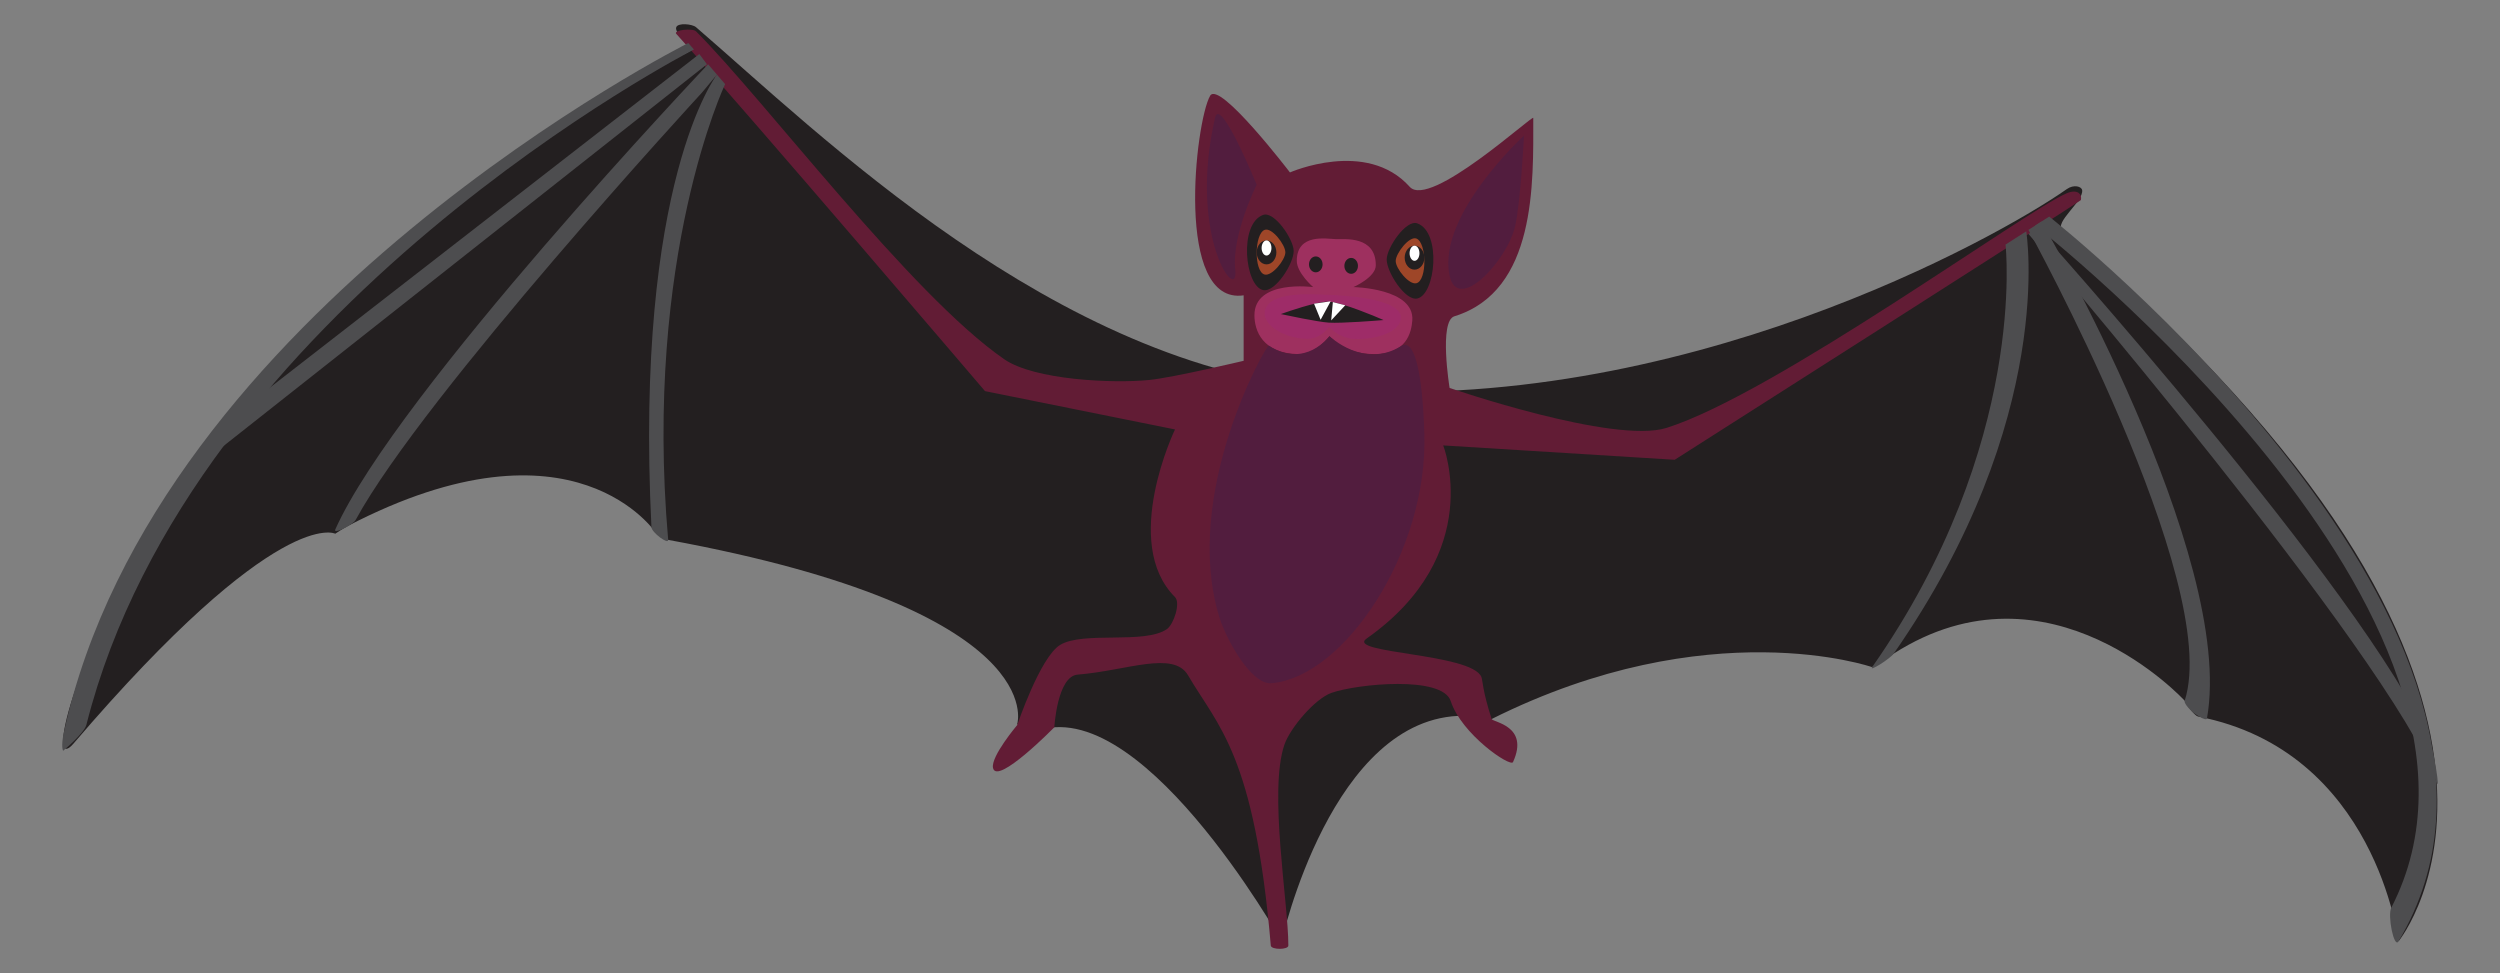 <?xml version="1.0" encoding="utf-8"?>

<!DOCTYPE svg PUBLIC "-//W3C//DTD SVG 1.1//EN" "http://www.w3.org/Graphics/SVG/1.1/DTD/svg11.dtd">
<svg version="1.1" id="Layer_1" xmlns="http://www.w3.org/2000/svg" xmlns:xlink="http://www.w3.org/1999/xlink" x="0px" y="0px"
	 viewBox="0 0 2104.788 819.228" enable-background="new 0 0 2104.788 819.228" xml:space="preserve">
<rect x="0" y="0" width="2104.788" height="819.228" fill="#808080" stroke="none"/>
<g>
	<path fill="#231F20" d="M61.761,626.16c172.662-201.786,220.508-176.822,220.508-176.822s6.786-4.562,10.309-6.396
		c191.477-99.697,260.125,6.396,260.125,6.396s7.109,4.689,9.847,5.193
		c323.773,59.527,293.872,154.988,293.872,154.988s7.292,9.916,10.28,8.453
		c89.572-43.818,212.308,174.61,212.308,174.61s42.121-190.446,153.594-189.974
		c7.431,0.031,15.838,6.446,23.228,2.751c183.063-91.532,320.361-43.685,320.361-43.685s12.345-7.665,18.149-11.383
		c131.63-84.309,244.983,39.673,244.983,39.673s7.151,12.476,11.462,13.315
		c149.779,29.124,168.501,189.304,168.501,189.304s174.742-212.187-282.916-599.116
		c-7.104-6.006,17.843-24.059,16.642-33.284c-0.42-3.224-6.999-5.159-12.971-0.96
		c-57.815,40.651-326.591,191.51-621.647,168.333C888.523,309.497,688.167,110.757,585.987,22.884
		c-3.154-2.713-15.137-3.878-16.642,0c-2.104,5.42,15.653,18.307,10.401,20.803
		C133.054,255.92,18.061,677.23,61.761,626.16z"/>
	<path fill="#4D4D4F" d="M2051.484,658.835c3.053,8.177-2.271-26.434-5.743-34.442
		c-54.4-125.46-332.32-434.458-332.32-434.458l-7.514,4.821C1705.907,194.755,2010.787,549.816,2051.484,658.835z"
		/>
	<path fill="#621C35" d="M1018.816,80.641c-12.416,21.529-30.244,176.466,28.226,168.012v55.109
		c0,0-59.174,14.092-79.302,16.129c-30.732,3.11-96.911,0.101-122.313-17.474
		C766.561,247.852,643.525,83.907,585.987,26.37c-2.942-2.942-19.43-0.972-16.642,2.117
		C629.286,94.892,829.298,329.299,829.298,329.299l159.948,32.259c0,0-45.813,95.318,0,141.131
		c4.898,4.898-1.068,22.877-6.72,26.881c-18.574,13.158-70.644,1.55-90.055,13.44
		c-16.783,10.279-36.049,67.401-36.049,67.401s-22.404,26.495-20.402,36.096
		c3.172,15.21,51.619-34.186,51.619-34.186s2.437-42.991,19.623-44.354c41.222-3.271,80.653-20.482,92.973,0.581
		c25.239,43.151,55.893,66.448,69.658,227.519c0.315,3.683,14.785,3.697,14.785,0
		c0-36.167-16.713-129.832-3.348-169.038c4.792-14.058,25.723-38.808,39.639-43.696
		c21.569-7.575,93.391-14.773,100.438,6.974c9.032,27.87,50.306,55.909,52.415,51.302
		c14.048-30.69-17.107-33.52-17.989-36.252c-7.907-24.5-7.462-32.573-8.634-35.411
		c-8.297-20.085-114.559-19.708-96.661-32.311c100.68-70.9,64.519-162.636,64.519-162.636l194.893,12.097
		c0,0,341.75-217.583,341.996-218.671c1.071-4.757-2.635-9.611-11.901-5.717
		c-34.708,14.588-244.908,168.255-336.816,197.506c-44.275,14.092-182.797-33.602-182.797-33.602
		s-9.17-56.269,4.033-60.33c69.173-21.278,66.42-112.392,66.42-166.982c0-3.244-87.087,76.888-104.056,57.955
		c-36.319-40.523-100.808-12.082-100.808-12.082S1026.499,67.319,1018.816,80.641z"/>
	<path fill="#9E305F" d="M1105.551,241.698c0,0-49.593-6.622-49.425,23.855c0.069,12.416,6.424,32.226,37.498,32.571
		c14.152,0.158,25.69-15.139,25.69-15.139s11.468,15.139,38.075,15.139c26.631,0,30.838-18.007,31.653-28.214
		c2.18-27.3-49.542-28.212-49.542-28.212s18.808-8.257,18.808-18.349c0-24.979-26.151-21.817-33.489-22.019
		c-7.896-0.217-33.028-5.159-33.028,18.351C1091.79,229.771,1105.551,241.698,1105.551,241.698z"/>
	<path opacity="0.5" fill="#9F2872" d="M1118.413,248.265c-10.637-0.306-52.084-4.127-53.672,14.943
		c-0.872,10.466,16.22,21.798,35.781,22.019c11.939,0.135,18.351-10.092,18.351-10.092s8.329,9.381,20.185,10.092
		c21.587,1.295,40.368-6.844,40.368-17.881C1179.425,250.546,1126.551,248.499,1118.413,248.265z"/>
	<path fill="#231F20" stroke="#231F20" stroke-width="2.08" stroke-miterlimit="10" d="M1082.157,264.177
		c0,0,26.899-9.487,36.24-9.174c11.102,0.372,42.247,13.762,42.247,13.762s-31.354,2.511-41.788,1.835
		C1109.562,269.997,1082.157,264.177,1082.157,264.177z"/>
	<path fill="#231F20" d="M1193.172,188.026c-9.353-3.326-25.497,20.352-25.69,30.277
		c-0.203,10.459,15.447,35.157,25.69,33.029C1208.667,248.112,1213.815,195.366,1193.172,188.026z"/>
	<path fill="#231F20" d="M1063.479,180.931c9.353-3.326,25.497,20.352,25.69,30.277
		c0.203,10.459-15.447,35.157-25.69,33.029C1047.985,241.017,1042.837,188.271,1063.479,180.931z"/>
	<path fill="#9E4628" d="M1064.724,193.53c-8.762,3.416-9.111,35.288,0,37.618
		c6.184,1.581,17.386-12.275,17.432-18.659C1082.203,206.05,1070.723,191.192,1064.724,193.53z"/>
	<path fill="#9E4628" d="M1192.502,200.837c8.762,3.416,9.111,35.288,0,37.617
		c-6.184,1.581-17.386-12.275-17.432-18.659C1175.023,213.357,1186.503,198.498,1192.502,200.837z"/>
	<ellipse fill="#231F20" cx="1190.913" cy="216.927" rx="8.293" ry="10.092"/>
	<ellipse fill="#231F20" cx="1066.313" cy="212.49" rx="8.293" ry="10.093"/>
	<ellipse fill="#FFFFFF" cx="1066.313" cy="208.773" rx="4.146" ry="6.375"/>
	<ellipse fill="#FFFFFF" cx="1190.913" cy="213.209" rx="4.146" ry="6.375"/>
	
		<ellipse fill="#231F20" stroke="#231F20" stroke-width="2.08" stroke-miterlimit="10" cx="1107.776" cy="222.581" rx="4.685" ry="5.659"/>
	
		<ellipse fill="#231F20" stroke="#231F20" stroke-width="2.08" stroke-miterlimit="10" cx="1137.566" cy="223.834" rx="4.685" ry="5.659"/>
	<path fill="#521D3E" d="M1283.085,114.168c0,0-72.665,66.447-62.847,117.105c6.521,33.644,48.943-11.688,55.507-41.413
		C1280.291,169.268,1283.085,114.168,1283.085,114.168z"/>
	<path fill="#521D3E" d="M1022.978,99.029c-23.294,101.561,20.328,158.039,16.975,127.99
		c-3.218-28.842,18.067-71.494,18.067-71.494S1027.28,80.268,1022.978,99.029z"/>
	<path fill="#4D4D4F" d="M548.46,443.889c0.218,4.408,14.474,15.038,14.09,10.641
		c-20.837-238.755,47.947-383.692,47.947-383.692l-6.885-8.023C603.612,62.815,533.991,152.392,548.46,443.889z"/>
	<path fill="#4D4D4F" d="M590.87,78.09c0,0-234.255,254.333-291.416,359.584c-2.367,4.359-19.207,12.658-17.186,8.128
		c51.376-115.159,313.865-391.701,313.865-391.701l7.478,8.714L590.87,78.09z"/>
	<polygon fill="#4D4D4F" points="595.185,54.101 588.757,45.505 178.966,363.813 161.406,396.627 	"/>
	<path fill="#4D4D4F" d="M53.761,616.648C131.102,260.901,579.478,36.227,579.478,36.227l4.744,5.442
		c0,0-422.816,217.004-511.495,568.58c-1.796,7.118-19.584,21.881-19.584,21.881S51.101,628.886,53.761,616.648z"/>
	<path fill="#4D4D4F" d="M1688.484,205.918c0,0,19.289,167.834-112.291,355.753c-3.074,4.388,15.088-6.986,18.149-11.383
		c137.781-197.907,111.564-355.534,111.564-355.534L1688.484,205.918z"/>
	<path fill="#4D4D4F" d="M1839.326,589.963c-0.918,2.844,6.85,9.804,6.85,9.804s11.338,8.24,11.905,5.056
		c24.372-136.863-139.294-418.335-139.294-418.335l-11.013,7.071C1707.774,193.559,1871.365,490.703,1839.326,589.963
		z"/>
	<path fill="#4D4D4F" d="M2013.247,764.229c-3.325,6.438,2.324,34.572,6.042,28.352
		c153.923-257.626-294.044-610.243-294.044-610.243l-11.823,7.597C1713.421,189.934,2138.402,521.903,2013.247,764.229z
		"/>
	<path fill="#521D3E" d="M1026.767,520.201c5.209,16.772,26.192,56.49,43.691,55.009
		c61.297-5.184,131.692-110.666,128.747-209.684c-0.577-19.386-3.307-84.317-19.781-74.081
		c-31.241,19.41-60.11-8.459-60.11-8.459s-20.297,27.869-51.115,8.01
		C1066.272,289.754,994.409,416.006,1026.767,520.201z"/>
	<polygon fill="#FFFFFF" stroke="#FFFFFF" stroke-width="2.08" stroke-miterlimit="10" points="1111.975,266.8 
		1118.397,255.002 1107.776,256.536 	"/>
	<polygon fill="#FFFFFF" stroke="#FFFFFF" stroke-width="2.08" stroke-miterlimit="10" points="1123.075,255.637 
		1122.066,266.8 1130.645,257.598 	"/>
</g>
</svg>
